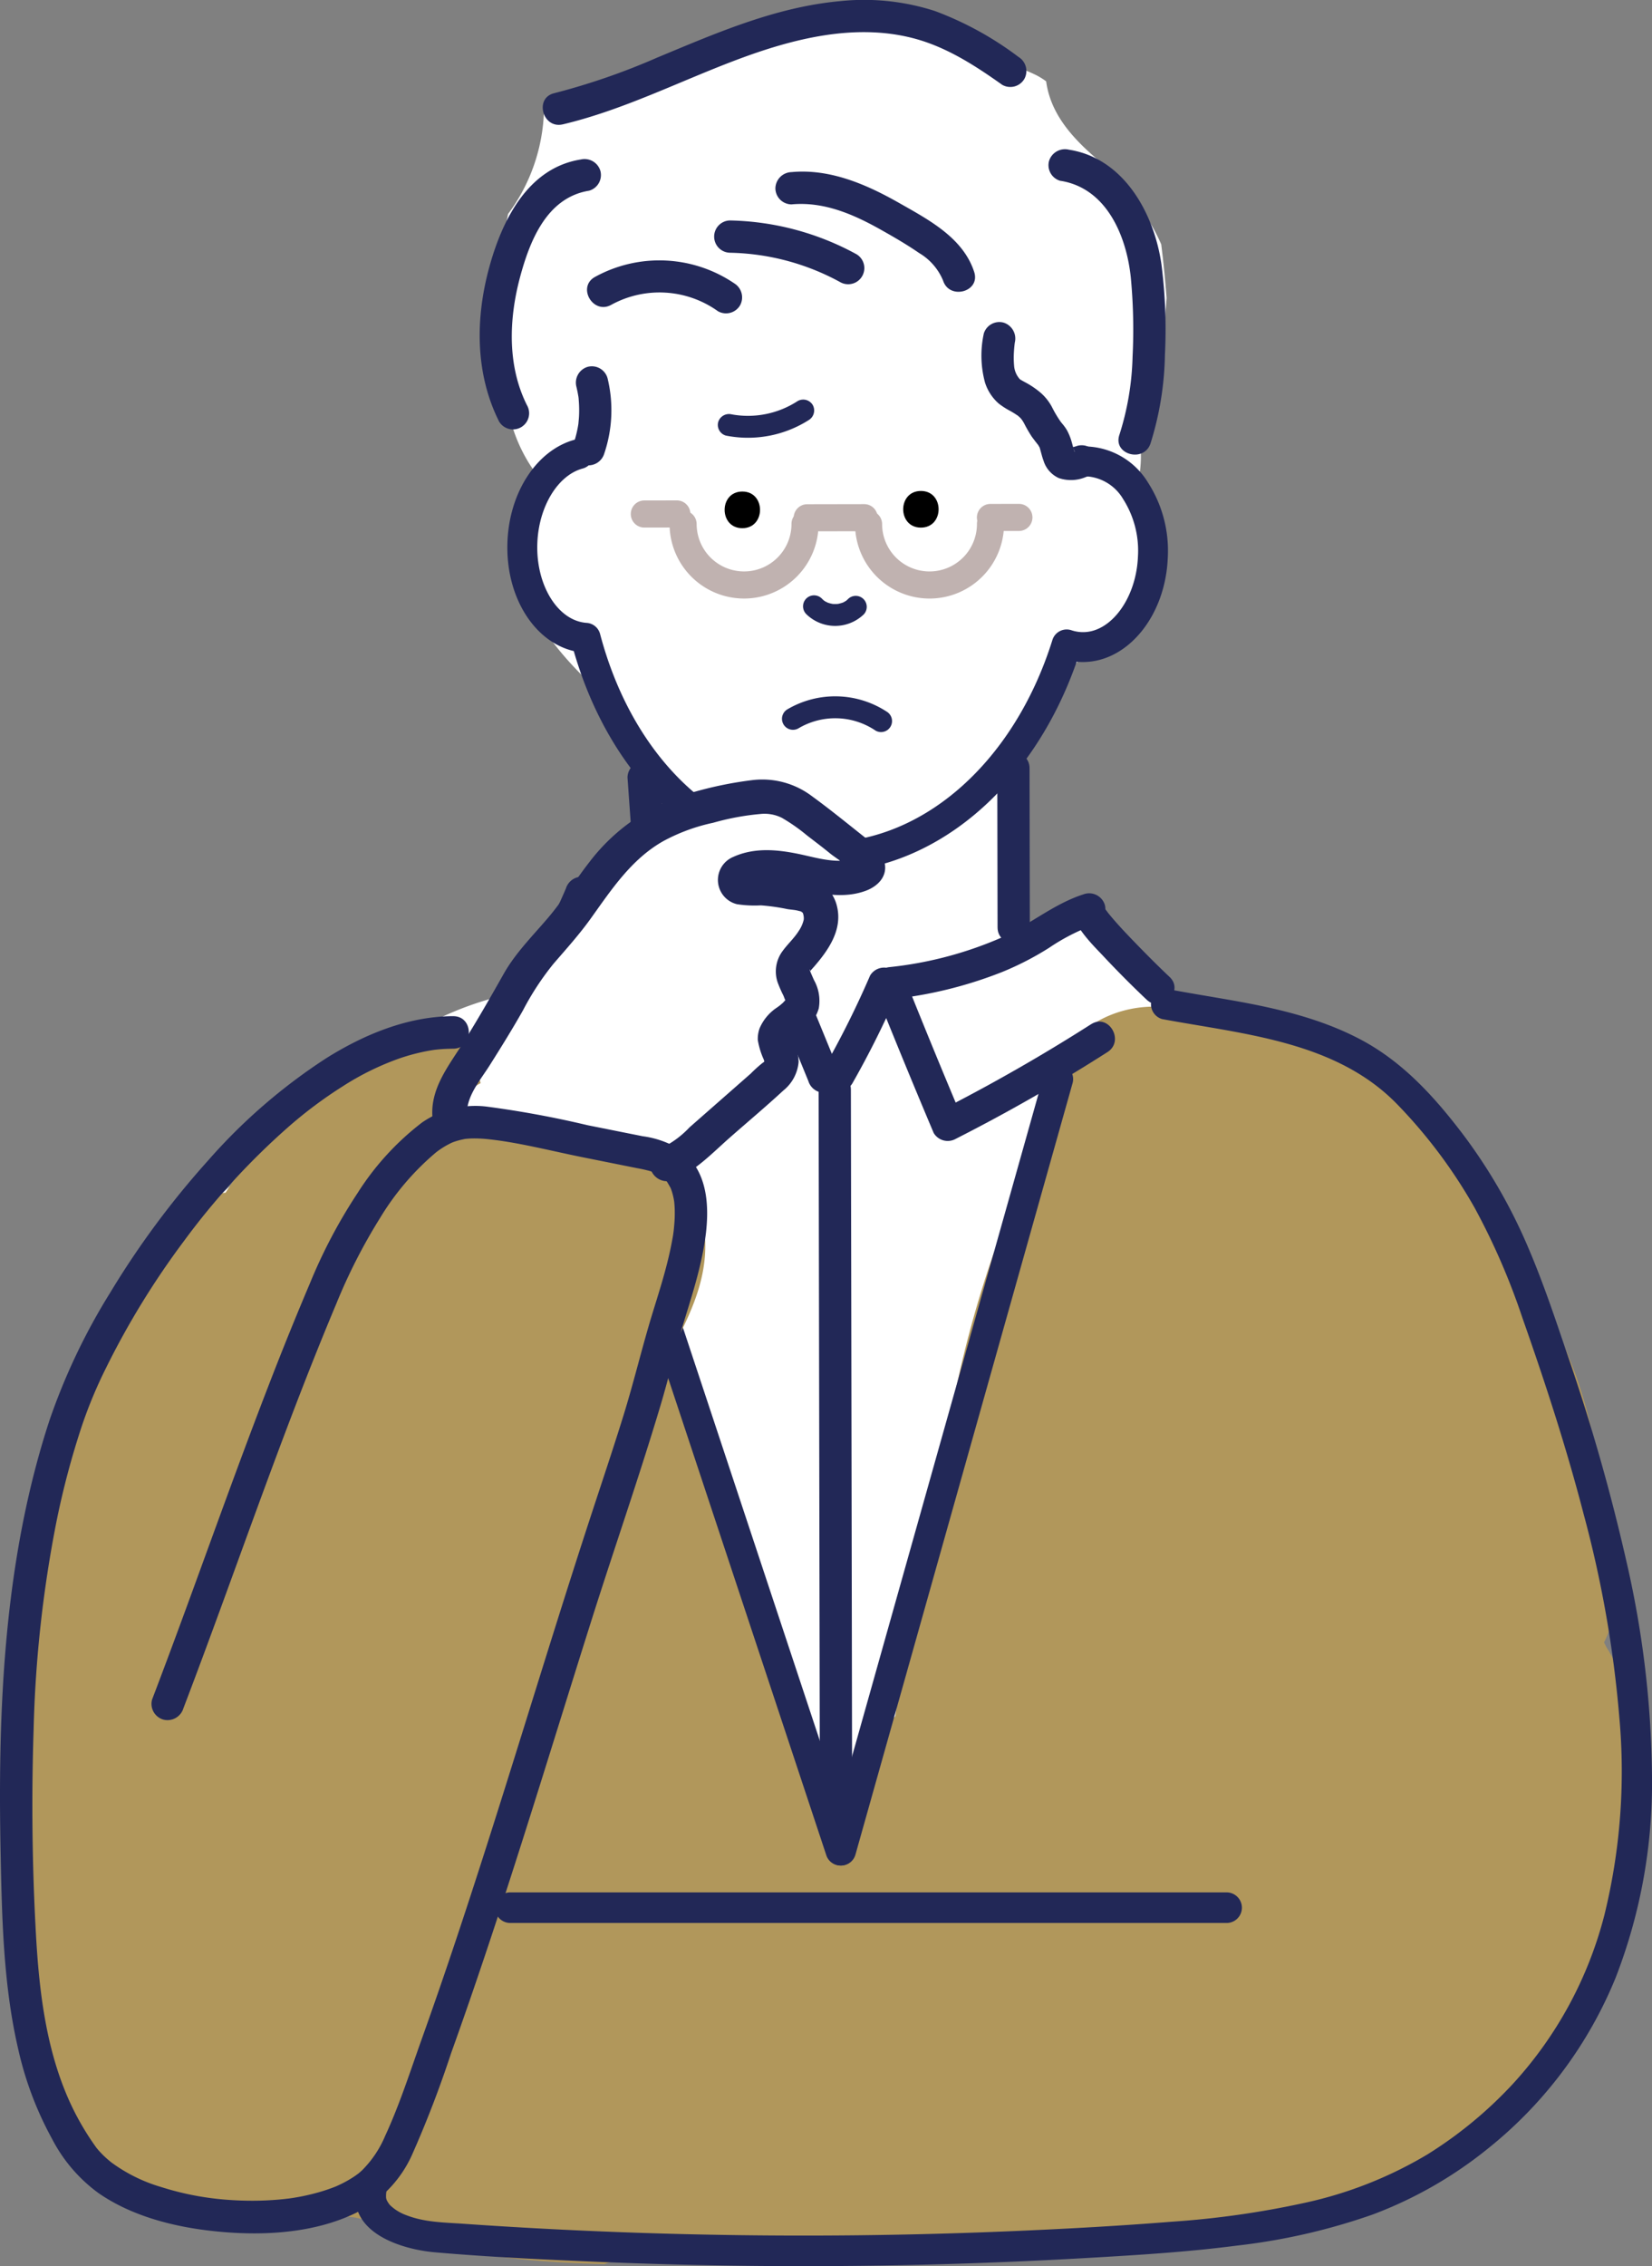 <svg xmlns="http://www.w3.org/2000/svg" width="202" height="277" viewBox="0 0 202 277">
  <rect x="0" y="0" width="202" height="277" fill="#808080" stroke="none"/>
  <g id="男性イラスト" transform="translate(-826.812 -1707)">
    <path id="パス_86" data-name="パス 86" d="M203.089,213.62a13.9,13.9,0,0,0-2.987-5.106,9.391,9.391,0,0,0-2.287-6.562c.018-1.866,0-3.732-.078-5.594A106.627,106.627,0,0,0,194.2,171.5a38.2,38.2,0,0,0-6.628-13.405c-.248-.868-.509-1.732-.8-2.586s-.615-1.708-.959-2.546c-2.831-11.974-8.557-23.425-21.065-26.379a42.3,42.3,0,0,0-9.018-.955c-.514-.229-1.042-.442-1.595-.625a14.647,14.647,0,0,0-7.386-.509l-1.263-.632a10.207,10.207,0,0,0-1.954-3.966,13.556,13.556,0,0,0-2.383-3.215c-2.714-2.709-5.663-3.282-9.3-3.754a8.033,8.033,0,0,0-2.849.151c-.3-.8-.62-1.582-.962-2.354l-2.1-6.014q1.478-9.422,3.424-18.769c.613-.174,1.218-.366,1.81-.586.355-.086.7-.19,1.05-.3a2.437,2.437,0,0,1,.6-1.47,7.9,7.9,0,0,1,1.393-1.278,7.812,7.812,0,0,1,2.533-2.41,3.424,3.424,0,0,1,2.621-.1c.119-.079.239-.157.353-.243,4.39-3.3,7.7-8.566,5.835-14.309a17.2,17.2,0,0,0-3.09-5.675,14.53,14.53,0,0,0,.314-5.428,17.475,17.475,0,0,0-.479-2.3,36.692,36.692,0,0,0,1.575-4.871q.612-.619,1.158-1.277c.437-2.994.795-6,1.01-9.012q-.248-3.28-.656-6.549a21.37,21.37,0,0,0-6.285-8.256,3.3,3.3,0,0,1-1.167-1.841c-.312-.258-.617-.514-.9-.768-2.862-2.529-5.217-5.343-5.719-9.067a8.371,8.371,0,0,0-1.426-.859,20.857,20.857,0,0,0-2.519-1,14.994,14.994,0,0,0-6.086-3.9A23.936,23.936,0,0,0,116.1,3.121a19.432,19.432,0,0,0-1.844-1.165c-.118-.205-.249-.4-.377-.595-4.274-.794-8.76.151-12.913,1.225A123.683,123.683,0,0,0,86.282,7.438c-5.131,2.034-10.2,4.029-15.4,5.55-.337.289-.66.591-.973.9A22.192,22.192,0,0,1,65.521,26.42c-.052.269-.1.54-.162.808.042.282.087.562.143.837a11.468,11.468,0,0,0,0,1.24,11.17,11.17,0,0,0-1.012,1.334l-.155.387a3.621,3.621,0,0,1-.19.473l-.037.092a53.227,53.227,0,0,0,.131,15.788,13.677,13.677,0,0,0,1.044,1.2A19.294,19.294,0,0,0,70.36,59.863a9.947,9.947,0,0,0-2.512,3.532c-3.175,7.373,1.67,14.345,6.708,19.4.151.248.3.5.463.737a5.992,5.992,0,0,0,2.3,2.024,21.718,21.718,0,0,1,3.263,4.162,53.092,53.092,0,0,1,3.16,6.894q.375.9.766,1.79a5.371,5.371,0,0,0-2.481,4.512Q82.014,105.455,82,108c.157.454.321.905.522,1.344,1.072,2.34-1.3,5.652-3.957,4.455-1.558-.7-3.081-1.472-4.629-2.191a11.908,11.908,0,0,0-4.359,5.886,19.359,19.359,0,0,0-.93,3.753,39.351,39.351,0,0,0-8.988,2.36,48.5,48.5,0,0,0-10.9,6.065,9.268,9.268,0,0,0-7.172,3.073,44.5,44.5,0,0,0-6.012,9.122c-.265.186-.528.379-.788.583a56.783,56.783,0,0,0-12.744,14.127c-.025.737-.105,1.518-.183,2.356a58.833,58.833,0,0,1-2.351,10.406,110.308,110.308,0,0,0-3.385,23.58,2.885,2.885,0,0,1-1.493,2.494c.243,4.221-.617,8.908-.658,12.174l0,.04q.522,1.854,1.172,3.667c-.085,1.82-.122,3.643-.1,5.469a11.02,11.02,0,0,0,.733,3.858h.45c.071-.04.147-.067.22-.1.027.145.061.291.094.436H202.9a11.227,11.227,0,0,0,.187-7.331" transform="translate(823.414 1706.741)" fill="#fff"/>
    <path id="パス_87" data-name="パス 87" d="M200.164,251.367a21.322,21.322,0,0,0-3.268-10.679c-.1-.2-.2-.4-.311-.6a10.046,10.046,0,0,0,1.116-5.494c-.821-9.816-1.573-20.016-5.349-29.222A51.814,51.814,0,0,0,182.2,189.137a46.58,46.58,0,0,0-10.081-15.811,19.741,19.741,0,0,0-9.467-5.559,15.68,15.68,0,0,0-2.719-.4,23.891,23.891,0,0,0-4.639-1.175,61.74,61.74,0,0,0-10.574-3.474c-5.311-1.212-11.651.748-14.338,5.823a13.637,13.637,0,0,0-1.594,7.173q-1.525,5.618-3.052,11.236a13.5,13.5,0,0,0-3.955,6.086,138.946,138.946,0,0,0-5,18.868c-2.771,11.768-4.947,23.658-6.642,35.657l-.018.057.01,0c-.069.488-.134.977-.2,1.465l-1.747,2.2a14.865,14.865,0,0,0-3.619,8.614q-2.222-4.073-4.74-7.962c.017-.109.028-.219.042-.328a7.8,7.8,0,0,1-3.937-7.2c.032-5.583-2.4-11-4.226-16.166-.745-2.105-1.42-4.19-1.994-6.28-1.555-2.82-3.221-5.591-5.03-8.267q-1.223-7.115-3.03-14.091a10.836,10.836,0,0,0,3.851-8.518c-.281-6.28-5.1-11.571-11.6-11.579q-2.043,0-4.113.014c-.03,0-.061-.011-.091-.014-.116-.091-.228-.184-.346-.274a8.9,8.9,0,0,0-5.553-1.81,6.626,6.626,0,0,0-1.591-.652c.789-1.291.606-4.411.341-5.575-1.915-8.41-11.368-5.78-17.094-3.453a8.546,8.546,0,0,0-.869.416,9.966,9.966,0,0,0-6.233,3.408c-.364.412-.71.838-1.069,1.255a29.373,29.373,0,0,0-6.219,7.9c-1.04,1.445-2.058,2.9-3.03,4.391a9.728,9.728,0,0,0-6.416,3.255,52.925,52.925,0,0,0-8.606,13.793,11.358,11.358,0,0,0-2.5,4.525,285.631,285.631,0,0,0-8.646,43.076,6.916,6.916,0,0,1,1.464,3.481c1.932,13.526.1,27.732,2.781,41.154A25.24,25.24,0,0,0,8.1,296.344a16.927,16.927,0,0,0,6.11,9.481c6.376,4.916,14.563,5.114,22.321,3.478.062.5.13,1,.2,1.5a18.416,18.416,0,0,1,6.853-.456,7.129,7.129,0,0,1,3.551,1.5c8.666,3.132,17.932,4,27.23,4.234a7.333,7.333,0,0,1,3.29-.506c20.274,1.325,40.518-.105,60.74-1.57,3.018-.525,6.032-1.075,9.036-1.684,7.772-1.574,15.66-3.2,23.072-6.057,4.111-1.585,8.138-3.369,12.2-5.056,7.1-7.784,12.055-17.151,15.894-26.895a7.086,7.086,0,0,1,2.044-2.9l-.473-20.045" transform="translate(826.357 1667.674)" fill="#b1975b"/>
    <path id="パス_88" data-name="パス 88" d="M120.389,123.821q-.5,0-1-.019c-13.461-.515-24.965-11.077-29.571-27.025-4.885-1.15-8.363-6.711-8.109-13.343.234-6.144,3.646-11.289,8.3-12.514a1.828,1.828,0,0,1,.93,3.535c-3.06.805-5.4,4.64-5.575,9.118-.2,5.142,2.507,9.518,6.028,9.757a1.826,1.826,0,0,1,1.644,1.357c3.954,15,14.354,25,26.495,25.463,12.487.484,24.036-9.463,28.815-24.732a1.827,1.827,0,0,1,2.325-1.187,4.445,4.445,0,0,0,1.248.229c3.527.146,6.688-4.108,6.886-9.265a11.749,11.749,0,0,0-1.825-7.016,5.625,5.625,0,0,0-4.334-2.747,1.827,1.827,0,0,1,.139-3.652A9.169,9.169,0,0,1,160,76.126a15.415,15.415,0,0,1,2.453,9.209c-.278,7.26-5.058,12.981-10.678,12.778-.156-.006-.312-.017-.466-.031-5.442,15.58-17.627,25.739-30.923,25.739" transform="translate(807.152 1689.806)" fill="#222857"/>
    <path id="パス_89" data-name="パス 89" d="M56.932,306.532c-.628,5.136,5.691,7.073,9.653,7.42,6.58.575,13.2.883,19.795,1.161q19.979.841,39.984.353,10.042-.245,20.073-.825c6.067-.351,12.149-.714,18.178-1.5a75.841,75.841,0,0,0,16.691-3.817,50.75,50.75,0,0,0,14.17-8.138,51.751,51.751,0,0,0,15.51-20.805,65.729,65.729,0,0,0,4.442-24.67,121.029,121.029,0,0,0-3.143-26.279,240.146,240.146,0,0,0-7.237-25.311c-1.47-4.349-2.932-8.721-4.739-12.944a65.643,65.643,0,0,0-8.117-14.039c-3.453-4.522-7.284-8.718-12.369-11.415-4.8-2.544-10.1-3.789-15.4-4.74-2.628-.471-5.266-.888-7.891-1.376a1.921,1.921,0,0,0-2.3,1.306,1.885,1.885,0,0,0,1.305,2.3c10.009,1.859,21.275,2.7,28.775,10.452a61.784,61.784,0,0,1,9.421,12.6,83.369,83.369,0,0,1,5.84,13.439c2.776,7.88,5.37,15.831,7.472,23.919a139.619,139.619,0,0,1,4.389,24.94,73.467,73.467,0,0,1-1.822,24.146,48.261,48.261,0,0,1-11.181,20.643,50.949,50.949,0,0,1-10.45,8.628,49.739,49.739,0,0,1-14.988,5.92,110.2,110.2,0,0,1-16.258,2.313c-6.236.5-12.487.847-18.737,1.12q-19.415.85-38.857.444-9.669-.2-19.326-.713-4.875-.259-9.745-.6c-2.406-.167-4.738-.17-7-1.064a5.623,5.623,0,0,1-1.951-1.212,3.1,3.1,0,0,1-.4-.608,1.506,1.506,0,0,1-.079-.287c.008.039.019.226,0-.008a3.665,3.665,0,0,1,.035-.756,1.879,1.879,0,0,0-1.869-1.869,1.915,1.915,0,0,0-1.869,1.869" transform="translate(813.383 1668.355)" fill="#222857"/>
    <path id="パス_90" data-name="パス 90" d="M101.175,124.874q.655,9.2,1.311,18.4a2.022,2.022,0,0,0,1.974,1.974,1.99,1.99,0,0,0,1.974-1.974q-.656-9.2-1.311-18.4a2.022,2.022,0,0,0-1.974-1.974,1.99,1.99,0,0,0-1.974,1.974" transform="translate(802.366 1677.17)" fill="#222857"/>
    <path id="パス_91" data-name="パス 91" d="M160.8,123.405l.034,19.434c0,2.54,3.952,2.544,3.947,0l-.034-19.434c0-2.54-3.952-2.544-3.947,0" transform="translate(787.955 1677.511)" fill="#222857"/>
    <path id="パス_92" data-name="パス 92" d="M167.377,160.175q-9.008,5.749-18.543,10.6l2.7.708q-3.54-8.384-6.912-16.837l-1.9,2.5a51.414,51.414,0,0,0,13.77-3.347,36.343,36.343,0,0,0,5.74-2.956,24.918,24.918,0,0,1,5.451-2.794q-.526-1.9-1.05-3.806c-3.972,1.543.681,5.96,2.15,7.529,1.738,1.856,3.535,3.67,5.385,5.415s4.645-1.044,2.791-2.791c-1.485-1.4-2.927-2.853-4.345-4.322-.952-.985-1.9-1.984-2.78-3.029-.173-.205-.341-.412-.509-.621.342.426-.107-.151-.2-.283a3.284,3.284,0,0,0-.277-.465c.02.02.179.527.114.26a1.851,1.851,0,0,1-1.284,2.115,2.032,2.032,0,0,0,1.378-2.428,2,2,0,0,0-2.428-1.378c-3.957,1.211-7.073,4.073-10.865,5.624a46.191,46.191,0,0,1-13.047,3.333c-1.134.105-2.423,1.2-1.9,2.5q3.566,8.926,7.309,17.78a2,2,0,0,0,2.7.708q9.527-4.841,18.543-10.6c2.136-1.363.158-4.781-1.992-3.409" transform="translate(792.858 1672.013)" fill="#222857"/>
    <path id="パス_93" data-name="パス 93" d="M92.414,145.826c3.723,2.231,7.43,4.758,11.642,5.978,3.977,1.153,8.283,1.319,11.973,3.35q-.354-1.351-.708-2.7c-2.616,5.548-3.52,11.808-6.631,17.126q1.115-.452,2.229-.907c-6.9-2.55-12.991-6.91-19.132-10.863-2.143-1.38-4.124,2.036-1.992,3.409,6.456,4.155,12.825,8.58,20.075,11.261a1.987,1.987,0,0,0,2.229-.907c3.129-5.347,4.011-11.569,6.63-17.126a2.015,2.015,0,0,0-.708-2.7c-3.835-2.111-8.157-2.53-12.329-3.589-4.109-1.044-7.7-3.588-11.285-5.74-2.185-1.309-4.172,2.1-1.993,3.409" transform="translate(805.356 1672.507)" fill="#222857"/>
    <path id="パス_94" data-name="パス 94" d="M89.556,142.953c.148-.356-.139.323-.167.385-.1.228-.2.456-.3.682-.177.4-.359.792-.543,1.186q-.595,1.263-1.239,2.5-1.291,2.479-2.775,4.849a1.992,1.992,0,0,0,.707,2.7,2.014,2.014,0,0,0,2.7-.708A73.431,73.431,0,0,0,93.362,144a1.979,1.979,0,0,0-1.378-2.428,2.036,2.036,0,0,0-2.428,1.378" transform="translate(806.454 1672.65)" fill="#222857"/>
    <path id="パス_95" data-name="パス 95" d="M123.48,157.043l5.167,12.6a2.026,2.026,0,0,0,2.427,1.378,1.993,1.993,0,0,0,1.38-2.427l-5.167-12.6a2.025,2.025,0,0,0-2.427-1.378,1.993,1.993,0,0,0-1.379,2.428" transform="translate(797.006 1669.492)" fill="#222857"/>
    <path id="パス_96" data-name="パス 96" d="M138.43,157.157a113.444,113.444,0,0,1-5.567,11.173,1.974,1.974,0,1,0,3.409,1.992,113.677,113.677,0,0,0,5.567-11.173,2.03,2.03,0,0,0-.708-2.7,2,2,0,0,0-2.7.708" transform="translate(794.775 1669.084)" fill="#222857"/>
    <path id="パス_97" data-name="パス 97" d="M131.989,175.219q.061,34.906.123,69.813.017,9.812.035,19.623c0,2.54,3.952,2.544,3.947,0q-.062-34.906-.123-69.813-.018-9.812-.035-19.623c0-2.54-3.952-2.544-3.947,0" transform="translate(794.919 1664.967)" fill="#222857"/>
    <path id="パス_98" data-name="パス 98" d="M149.3,39.989c-1.352-4.185-5.573-6.388-9.158-8.427-4-2.276-8.473-4.221-13.177-3.784a2.027,2.027,0,0,0-1.974,1.973,1.987,1.987,0,0,0,1.974,1.974c3.933-.366,7.531,1.193,10.892,3.079,1.6.9,3.2,1.826,4.712,2.868a7.008,7.008,0,0,1,2.926,3.367c.778,2.407,4.59,1.377,3.806-1.05" transform="translate(796.633 1700.259)" fill="#222857"/>
    <path id="パス_99" data-name="パス 99" d="M132.5,39.725a33.559,33.559,0,0,0-15.455-4.119,1.974,1.974,0,0,0,0,3.947,29.222,29.222,0,0,1,13.463,3.58,1.974,1.974,0,1,0,1.993-3.409" transform="translate(799.02 1698.341)" fill="#222857"/>
    <path id="パス_100" data-name="パス 100" d="M112.635,44.86a16.337,16.337,0,0,0-17.029-.78c-2.22,1.235-.232,4.645,1.992,3.408a12.274,12.274,0,0,1,13.044.781,1.992,1.992,0,0,0,2.7-.708,2.015,2.015,0,0,0-.708-2.7" transform="translate(803.956 1696.772)" fill="#222857"/>
    <path id="パス_101" data-name="パス 101" d="M89.9,15.2c7.4-1.759,14.2-5.236,21.289-7.9,6.767-2.545,14.343-4.494,21.533-2.632,4.025,1.041,7.545,3.316,10.9,5.7a1.99,1.99,0,0,0,2.7-.708,2.016,2.016,0,0,0-.708-2.7A40.178,40.178,0,0,0,135.4,1.349,28.175,28.175,0,0,0,123.83.135c-7.908.72-15.135,3.888-22.382,6.9a82.894,82.894,0,0,1-12.6,4.356c-2.47.587-1.424,4.395,1.05,3.807" transform="translate(805.736 1707)" fill="#222857"/>
    <path id="パス_102" data-name="パス 102" d="M89.664,25.753C83.211,26.8,80.09,33.176,78.528,38.841,76.8,45.087,76.749,51.878,79.7,57.764a1.974,1.974,0,0,0,3.409-1.993C80.7,50.959,80.9,45.284,82.251,40.2c1.2-4.495,3.275-9.8,8.462-10.636a1.989,1.989,0,0,0,1.379-2.428,2.021,2.021,0,0,0-2.428-1.379" transform="translate(808.132 1700.746)" fill="#222857"/>
    <path id="パス_103" data-name="パス 103" d="M170.484,27.966c5.633.872,8.076,6.7,8.614,11.768a67.16,67.16,0,0,1,.222,9.708,34,34,0,0,1-1.613,9.58c-.812,2.413,3,3.449,3.806,1.05a38.206,38.206,0,0,0,1.762-10.8,62.665,62.665,0,0,0-.424-11.08c-.879-6.176-4.554-12.981-11.316-14.027a2.038,2.038,0,0,0-2.429,1.379,1.99,1.99,0,0,0,1.379,2.428" transform="translate(785.979 1701.133)" fill="#222857"/>
    <path id="パス_104" data-name="パス 104" d="M158.506,53.48a12.6,12.6,0,0,0,.155,5.927,5.7,5.7,0,0,0,1.682,2.579,9.685,9.685,0,0,0,1.442.922c.192.11.381.222.567.341.082.052.161.11.244.161.468.287-.133-.129.074.047.111.094.219.188.321.29.118.118.343.474.059.023.131.208.27.406.388.623a17.54,17.54,0,0,0,.92,1.6c.108.155.222.3.337.456.145.189.29.378.439.562.03.036.228.325.07.079s.067.142.1.2c.231.382-.069-.287.061.142.155.508.267,1.035.454,1.533a3.438,3.438,0,0,0,1.87,2.128,4.653,4.653,0,0,0,3.328-.138,2.022,2.022,0,0,0,1.378-2.428,1.991,1.991,0,0,0-2.428-1.378c-.271.095-.546.162-.819.247-.244.045-.234.048.03.006a2.142,2.142,0,0,1-.279,0q.476.084.174.014.455.217.192.073s.424.328.369.369c-.092.065-.237-.832-.03,0-.037-.148-.1-.294-.139-.442-.081-.283-.147-.571-.235-.852a7,7,0,0,0-.552-1.331,5.635,5.635,0,0,0-.532-.743c-.041-.051-.341-.419-.169-.2a13.912,13.912,0,0,1-1.137-1.9,6.142,6.142,0,0,0-1.385-1.735,10.705,10.705,0,0,0-1.385-.992c-.282-.17-.576-.317-.861-.481a3.191,3.191,0,0,1-.328-.2c.127.1.14.11.039.02a2.737,2.737,0,0,1-.7-1.657,11.2,11.2,0,0,1-.027-1.537c.013-.275.034-.549.061-.822q.02-.2.045-.4-.041.289.011-.067a2.041,2.041,0,0,0-1.379-2.429,1.989,1.989,0,0,0-2.428,1.379" transform="translate(788.591 1694.344)" fill="#222857"/>
    <path id="パス_105" data-name="パス 105" d="M92.78,61.616c.081.336.152.674.21,1.016.016.1.032.2.046.293-.011-.077-.02-.154-.03-.232a4.649,4.649,0,0,1,.062.59,14.457,14.457,0,0,1,.033,1.925c-.016.322-.051.64-.079.96-.018.151-.011.1.023-.157q-.022.146-.045.293-.035.219-.078.437a14.518,14.518,0,0,1-.543,2,1.987,1.987,0,0,0,1.379,2.428,2.022,2.022,0,0,0,2.428-1.378,16.523,16.523,0,0,0,.4-9.224,1.991,1.991,0,0,0-2.427-1.378,2.015,2.015,0,0,0-1.379,2.428" transform="translate(804.511 1692.652)" fill="#222857"/>
    <path id="パス_106" data-name="パス 106" d="M147.794,83.73c2.883,0,2.888-4.481,0-4.481s-2.888,4.481,0,4.481" transform="translate(791.623 1687.763)"/>
    <path id="パス_107" data-name="パス 107" d="M119,83.824c2.883,0,2.888-4.481,0-4.481s-2.888,4.481,0,4.481" transform="translate(798.582 1687.74)"/>
    <path id="パス_108" data-name="パス 108" d="M129.907,98.429a5.05,5.05,0,0,0,7,.012,1.344,1.344,0,0,0-1.9-1.9c-.08.082-.164.157-.25.232-.139.12.1-.066.111-.086a.592.592,0,0,1-.14.1,3.3,3.3,0,0,1-.293.169.616.616,0,0,1-.153.073c.023,0,.309-.118.134-.058a4.565,4.565,0,0,1-.655.183c-.045.008-.089.014-.134.022.4-.078.223-.03.12-.02s-.227.014-.341.014-.205,0-.307-.013c-.058,0-.273-.032-.025,0s.021,0-.023-.008a4.09,4.09,0,0,1-.621-.174c-.119-.042-.17-.133.1.045a1.288,1.288,0,0,0-.122-.058,3.3,3.3,0,0,1-.294-.167c-.048-.03-.092-.067-.141-.1-.123-.07.269.227.085.065-.086-.075-.17-.151-.25-.232a1.344,1.344,0,1,0-1.9,1.9" transform="translate(795.518 1683.662)" fill="#222857"/>
    <path id="パス_109" data-name="パス 109" d="M117.051,93.158a9.108,9.108,0,0,1-9.108-9.094,1.655,1.655,0,0,1,1.653-1.658h0a1.656,1.656,0,0,1,1.657,1.654,5.8,5.8,0,0,0,5.8,5.786h.011a5.8,5.8,0,0,0,5.786-5.807A1.656,1.656,0,0,1,124.5,82.38h0a1.656,1.656,0,0,1,1.656,1.653,9.108,9.108,0,0,1-9.093,9.126Z" transform="translate(800.742 1687.003)" fill="#c0b2b0"/>
    <path id="パス_110" data-name="パス 110" d="M146.949,93.159a9.109,9.109,0,0,1-9.108-9.093,1.656,1.656,0,0,1,1.653-1.66h0a1.657,1.657,0,0,1,1.657,1.654,5.8,5.8,0,0,0,5.8,5.787h.011a5.8,5.8,0,0,0,5.787-5.807,1.656,1.656,0,0,1,1.654-1.659h0a1.656,1.656,0,0,1,1.656,1.653,9.11,9.11,0,0,1-9.093,9.126Z" transform="translate(793.521 1687.003)" fill="#c0b2b0"/>
    <path id="パス_111" data-name="パス 111" d="M129.621,84.7a1.656,1.656,0,0,1,0-3.313l6.957-.013h0a1.656,1.656,0,0,1,0,3.313l-6.956.013Z" transform="translate(795.897 1687.246)" fill="#c0b2b0"/>
    <path id="パス_112" data-name="パス 112" d="M159.165,84.653a1.656,1.656,0,0,1,0-3.313l3.478-.006h0a1.656,1.656,0,0,1,0,3.313l-3.478.006Z" transform="translate(788.756 1687.256)" fill="#c0b2b0"/>
    <path id="パス_113" data-name="パス 113" d="M103.359,84.094a1.656,1.656,0,0,1,0-3.313l3.975-.007h0a1.656,1.656,0,0,1,0,3.313l-3.975.007Z" transform="translate(802.24 1687.392)" fill="#c0b2b0"/>
    <path id="パス_114" data-name="パス 114" d="M125.148,270.3a1.828,1.828,0,0,1-1.735-1.253L92.795,176.694a1.827,1.827,0,0,1,3.469-1.15L126.882,267.9a1.83,1.83,0,0,1-1.735,2.4" transform="translate(804.438 1664.731)" fill="#222857"/>
    <path id="パス_115" data-name="パス 115" d="M134.987,269.676a1.829,1.829,0,0,1-1.76-2.323l26.549-94.3a1.827,1.827,0,1,1,3.518.991l-26.549,94.3a1.828,1.828,0,0,1-1.758,1.333" transform="translate(794.667 1665.356)" fill="#222857"/>
    <path id="パス_116" data-name="パス 116" d="M81.474,309.172h87.738a1.87,1.87,0,0,0,0-3.737H81.474a1.87,1.87,0,0,0,0,3.737" transform="translate(807.659 1632.881)" fill="#222857"/>
    <path id="パス_117" data-name="パス 117" d="M128.073,116.321a8.81,8.81,0,0,1,9.456.277,1.345,1.345,0,0,0,1.357-2.322,11.532,11.532,0,0,0-12.17-.277,1.345,1.345,0,0,0,1.357,2.322" transform="translate(796.357 1679.716)" fill="#222857"/>
    <path id="パス_118" data-name="パス 118" d="M125.5,64.711a11.118,11.118,0,0,1-8.067,1.632,1.38,1.38,0,0,0-1.654.939,1.357,1.357,0,0,0,.938,1.654,13.867,13.867,0,0,0,10.139-1.9,1.374,1.374,0,0,0,.482-1.84,1.359,1.359,0,0,0-1.839-.482" transform="translate(798.852 1691.308)" fill="#222857"/>
    <path id="パス_119" data-name="パス 119" d="M102.434,194.82c-.9-6.7-7.015-10.726-13.494-10.564a95.7,95.7,0,0,1-9.662-.169c-6.054-.457-11.845,5.653-11.579,11.579a11.573,11.573,0,0,0,7.189,10.543c-1.59,5.832,2,12.835,8.092,14.223,6.118,1.394,12.525-1.837,14.244-8.087.039-.142.179-.565.3-.934.093-.2.183-.4.227-.484.575-1.1,1.207-2.177,1.765-3.288,2.053-4.094,3.543-8.182,2.921-12.818" transform="translate(810.475 1662.331)" fill="#b1975b"/>
    <path id="パス_120" data-name="パス 120" d="M120.7,133.832a24.418,24.418,0,0,0-7.243-3.1,20.008,20.008,0,0,0-10.4-.03,1.739,1.739,0,0,0-.356.139,16.64,16.64,0,0,0-3.113,1.278,15.733,15.733,0,0,0-2.207,1.371c-.348.119-.7.231-1.043.365a2.06,2.06,0,0,0-1.254,1.19,10.242,10.242,0,0,0-3.554,1.644,25.655,25.655,0,0,0-5.244,5.581,1.6,1.6,0,0,0,.166,2.1l-.044.079c-1.8,1.954-3.87,3.648-5.608,5.663a18.763,18.763,0,0,0-4.477,9.807,8.084,8.084,0,0,0,.145,4.031,5.939,5.939,0,0,0-3.061,4.014,2.024,2.024,0,0,0,.12,1.244,5.146,5.146,0,0,1,2.43-.73,47.672,47.672,0,0,1,21.7,4,8.111,8.111,0,0,1,1.071.593,11.149,11.149,0,0,0,4.488-1.371,7.958,7.958,0,0,0,3.991-5.324,2.344,2.344,0,0,0-.036-1.033,47.506,47.506,0,0,0,3.517-3.334,2.857,2.857,0,0,0,.279-.114,6.782,6.782,0,0,0,2.579-3.142,15.494,15.494,0,0,0,1.34-3.8,15.743,15.743,0,0,0-.4-8.012,1.93,1.93,0,0,0-.714-.993c.468,0,.938.016,1.4.033a1.913,1.913,0,0,0,1.892-1.893,1.947,1.947,0,0,0-1.892-1.892l-.593-.061a1.8,1.8,0,0,0-.988-.684,37.652,37.652,0,0,0-7.044-1.106,2,2,0,0,1-.55-1.245,2,2,0,0,0-.2-.813l.225-.292,2.037-1.136.028-.005a19.631,19.631,0,0,1,5.687.555,13.582,13.582,0,0,0,6.484-.119,1.915,1.915,0,0,0,.452-3.459" transform="translate(809.117 1675.445)" fill="#fff"/>
    <path id="パス_121" data-name="パス 121" d="M73.884,167.134c-.2-2.47,1.533-4.4,2.784-6.376,1.4-2.214,2.781-4.44,4.071-6.72a33.81,33.81,0,0,1,3.742-5.71c1.564-1.81,3.149-3.568,4.545-5.516,2.542-3.549,4.968-7.252,8.86-9.456A22.633,22.633,0,0,1,104,131.105a31.109,31.109,0,0,1,5.737-1.07,4.778,4.778,0,0,1,2.663.468,22.176,22.176,0,0,1,3.073,2.153c.963.74,1.926,1.465,2.866,2.236.574.471,2.5,1.657,2.584,2.258v-1.118c.25-.935.633-.462,0-.463a6.861,6.861,0,0,0-.72.142,8.736,8.736,0,0,1-1.963-.033c-1.238-.139-2.449-.476-3.665-.733-2.731-.577-5.541-.845-8.148.345a3.051,3.051,0,0,0,.484,5.77,14.1,14.1,0,0,0,2.92.141,25.089,25.089,0,0,1,3.261.462c.642.092.872.091,1.263.187.182.045.359.089.539.143-.261-.079.108.219.01.012a1.773,1.773,0,0,1,.167.94,4.057,4.057,0,0,1-.621,1.4c-.583.921-1.409,1.645-2.033,2.535a4.172,4.172,0,0,0-.532,3.752,16.2,16.2,0,0,0,.713,1.624c.034.074.309.869.257.436-.017.064-.034.127-.051.191q.132-.3-.047.02c.257-.331-.184.159-.2.178a6.3,6.3,0,0,1-.743.6,5.731,5.731,0,0,0-2.152,2.579,3.855,3.855,0,0,0-.209,1.393,9.491,9.491,0,0,0,.729,2.392c.086.3.121.231-.166.43a17.735,17.735,0,0,0-1.438,1.3l-3.872,3.4-3.6,3.161a11.662,11.662,0,0,1-3.3,2.461,2.16,2.16,0,0,0-1.469,2.586,2.12,2.12,0,0,0,2.586,1.469c2.784-1.037,4.9-3.319,7.089-5.245s4.429-3.8,6.567-5.777a5.02,5.02,0,0,0,1.865-3.5,5.148,5.148,0,0,0-.527-2.146c-.066-.154-.158-.406-.225-.552-.208-.456.069-.1-.048-.081l-.064.157q.194-.3.009-.041c.152-.129.288-.288.438-.422.509-.452-.3.232.242-.2.254-.2.515-.39.767-.591a5.029,5.029,0,0,0,1.87-2.653,5.171,5.171,0,0,0-.574-3.451c-.187-.408-.351-.8-.466-1.07-.21-.49.058-.123-.025-.019.139-.176.3-.349.453-.52,1.759-2.019,3.511-4.5,2.862-7.338a4.689,4.689,0,0,0-2.244-3.088,5.313,5.313,0,0,0-1.554-.549c-.335-.065-.677-.1-1.014-.148-.154-.021-.309-.041-.464-.061q.255.035-.138-.024a24.949,24.949,0,0,0-3.426-.53c-.471-.021-.943-.01-1.414-.011-.232,0-.463,0-.695-.011-.163-.006-.325-.017-.487-.03a1.135,1.135,0,0,1,.964.842c.11.411-.213,1.24-.423,1.258a5.34,5.34,0,0,0,.661-.236,5.845,5.845,0,0,1,1.6-.189,16.375,16.375,0,0,1,3.55.5c2.773.618,5.821,1.324,8.589.29,1.443-.54,2.651-1.719,2.308-3.393-.294-1.437-1.584-2.465-2.681-3.336-2.048-1.625-4.078-3.278-6.193-4.816a10.069,10.069,0,0,0-7.236-1.988,46.675,46.675,0,0,0-7.028,1.408,23.768,23.768,0,0,0-12.983,8.639c-1.734,2.224-3.219,4.648-5.047,6.8-1.881,2.208-3.975,4.289-5.412,6.833-1.608,2.849-3.222,5.675-4.966,8.445-1.774,2.818-4.041,5.588-3.749,9.119a2.156,2.156,0,0,0,2.1,2.1,2.119,2.119,0,0,0,2.1-2.1" transform="translate(810.019 1676.465)" fill="#222857"/>
    <path id="パス_122" data-name="パス 122" d="M55.4,163.909c-5.545.03-10.86,2.23-15.5,5.135a69.4,69.4,0,0,0-14.433,12.483A106.316,106.316,0,0,0,13.5,197.664a76.531,76.531,0,0,0-7.463,15.687C.495,230.283-.284,248.418.073,266.093c.163,8.033.324,16.205,2.15,24.067a41.573,41.573,0,0,0,4.153,11.005,18.959,18.959,0,0,0,5.668,6.607c4.6,3.184,10.537,4.443,16.028,4.818,5.39.367,11.306-.155,16.14-2.753a14.562,14.562,0,0,0,6.173-6.756,132.154,132.154,0,0,0,4.765-12.39c3.124-8.693,6.011-17.469,8.808-26.27S69.466,246.8,72.245,238c2.795-8.855,5.865-17.629,8.524-26.526.985-3.3,1.766-6.656,2.775-9.947.76-2.479,1.556-4.95,2.131-7.482,1.069-4.7,1.79-11.017-2.9-14.058a11.6,11.6,0,0,0-4.188-1.4l-6.742-1.348a122.518,122.518,0,0,0-12.364-2.278,11.474,11.474,0,0,0-7.879,1.95,33.27,33.27,0,0,0-7.862,8.592,63.847,63.847,0,0,0-5.823,11.011q-2.661,6.27-5.109,12.626c-3.316,8.57-6.415,17.222-9.573,25.851-1.523,4.162-3.061,8.319-4.643,12.459a2,2,0,0,0,1.389,2.446,2.033,2.033,0,0,0,2.445-1.389c6.289-16.464,11.864-33.2,18.7-49.457A68.487,68.487,0,0,1,46.458,188.6a32.32,32.32,0,0,1,6.876-8.055,10.255,10.255,0,0,1,1.649-1.041c.119-.06.24-.12.363-.173-.277.12.024-.006.07-.023a8.368,8.368,0,0,1,.921-.278c.157-.037.314-.067.471-.1.325-.063-.283.026.049-.012.3-.036.6-.052.9-.06a15.862,15.862,0,0,1,2.076.107c3.684.4,7.735,1.456,11.506,2.209L77.9,182.49a15.958,15.958,0,0,1,2.068.5c.56.192-.186-.1.121.047.106.051.212.1.316.16.126.069.247.145.369.219.089.054.464.367.132.083.164.141.313.293.468.443a3.16,3.16,0,0,1,.21.239c-.271-.322-.039-.054.019.043.123.206.242.41.359.62.042.075.158.347,0-.034.064.151.118.307.169.462.07.212.129.428.18.646.026.111.048.223.072.335,0-.005.092.555.048.253-.037-.257.013.118.017.178.012.151.026.3.036.452.019.311.026.622.023.933,0,.553-.038,1.106-.092,1.657a14.1,14.1,0,0,1-.231,1.6c-.226,1.255-.525,2.5-.857,3.726-.612,2.269-1.361,4.5-2.017,6.753-1.052,3.624-1.951,7.284-3.068,10.892-1.326,4.28-2.763,8.525-4.155,12.784-2.776,8.494-5.425,17.029-8.086,25.56-2.638,8.457-5.29,16.909-8.092,25.313q-2.1,6.314-4.339,12.583c-1.414,3.956-2.715,8.043-4.483,11.858a13.081,13.081,0,0,1-2.82,4.195q-.274.254-.566.487c.315-.252-.18.125-.282.194a13.684,13.684,0,0,1-1.532.9c-.221.112-.444.216-.669.319-.355.162-.123.056-.045.023-.117.049-.237.1-.356.142-.615.238-1.241.444-1.875.624a26.522,26.522,0,0,1-3.711.767c.227-.031-.437.048-.562.061q-.5.053-1,.09-1.071.082-2.146.1a40.219,40.219,0,0,1-4.14-.141,35.041,35.041,0,0,1-7.683-1.528,19.522,19.522,0,0,1-6.17-3.071c.285.217-.026-.023-.094-.081-.113-.1-.228-.191-.338-.288-.175-.154-.345-.313-.51-.477s-.319-.325-.471-.494c-.093-.1-.182-.211-.273-.318s-.072-.085.054.078c-.064-.085-.127-.17-.188-.257a32.927,32.927,0,0,1-2.814-4.716c-3.215-6.6-4.106-14.121-4.507-21.362-.459-8.289-.553-16.635-.279-24.931a149.775,149.775,0,0,1,2.786-25.384,100.074,100.074,0,0,1,3.132-11.789,55.694,55.694,0,0,1,2.921-7,99.141,99.141,0,0,1,9.509-15.494A88.075,88.075,0,0,1,35.114,177.58a53.1,53.1,0,0,1,6.8-5.1,33.341,33.341,0,0,1,6.966-3.419,24.826,24.826,0,0,1,3.355-.888q.439-.083.882-.147c.372-.054-.47.048.154-.017.13-.014.26-.028.39-.04.58-.053,1.161-.078,1.743-.081,2.558-.014,2.563-3.99,0-3.976" transform="translate(826.813 1667.3)" fill="#222857"/>
    <rect id="長方形_7887" data-name="長方形 7887" width="202" height="277" transform="translate(826.812 1707)" fill="none"/>
  </g>
</svg>
